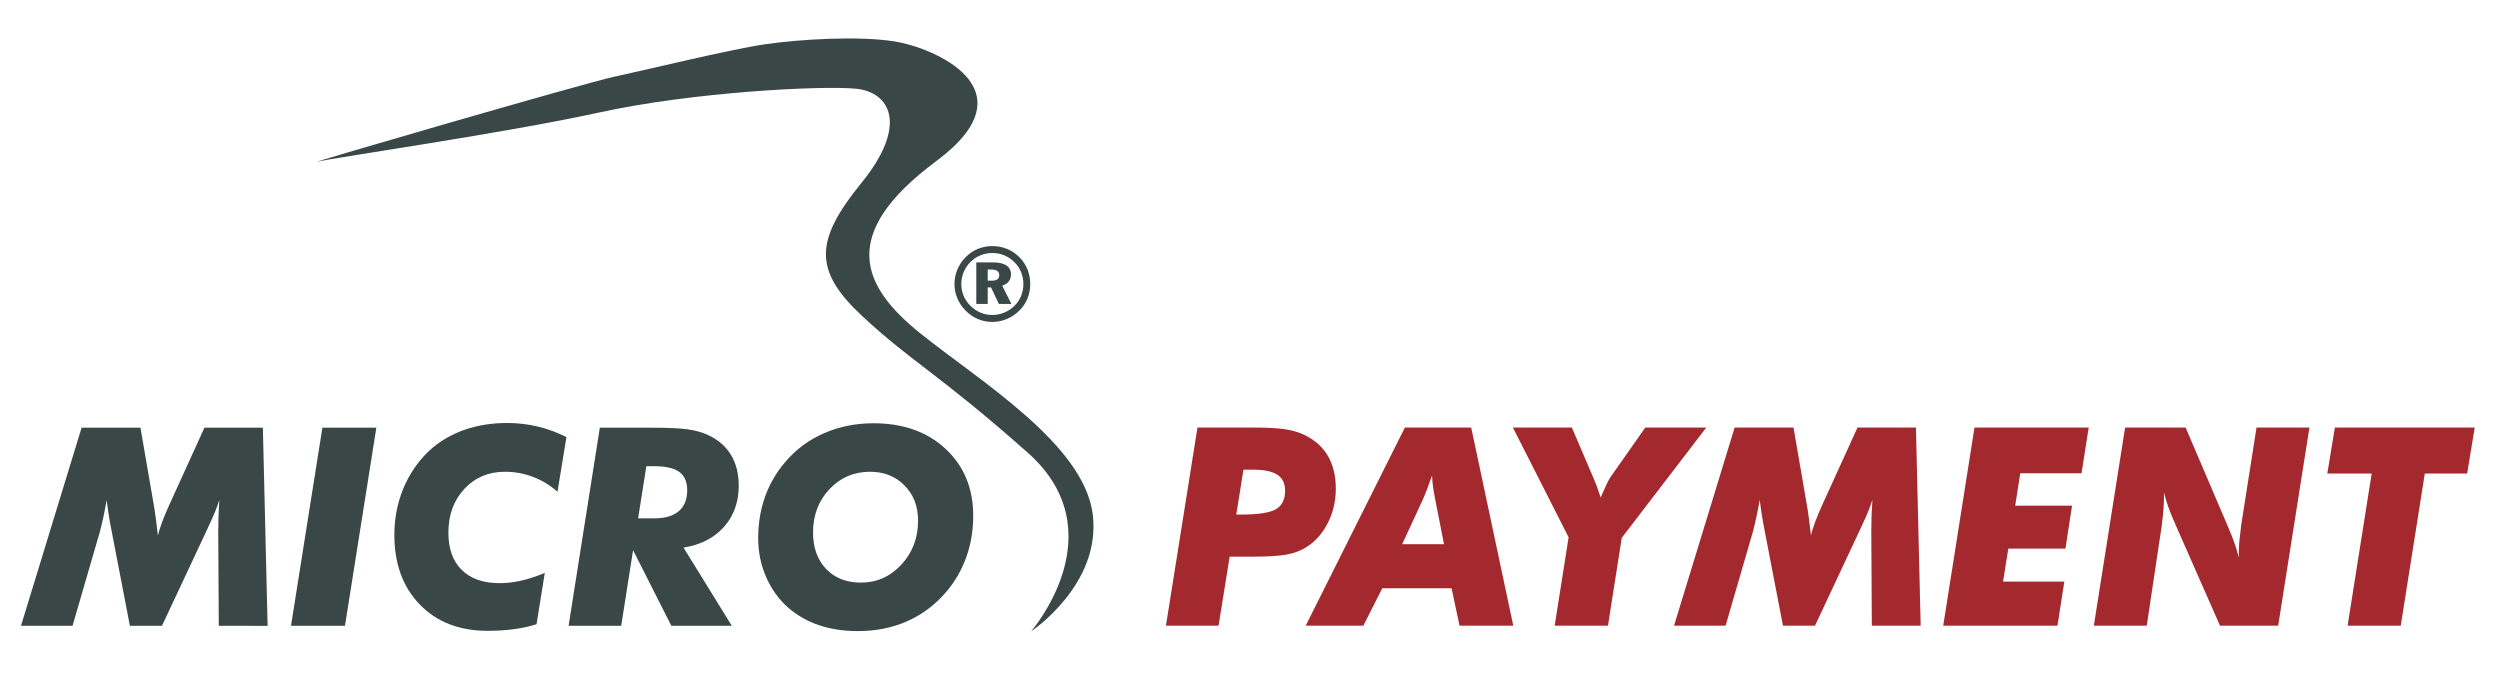 <?xml version="1.0" encoding="utf-8"?>
<!-- Generator: Adobe Illustrator 16.0.3, SVG Export Plug-In . SVG Version: 6.00 Build 0)  -->
<!DOCTYPE svg PUBLIC "-//W3C//DTD SVG 1.1//EN" "http://www.w3.org/Graphics/SVG/1.1/DTD/svg11.dtd">
<svg version="1.1" id="Ebene_1" xmlns="http://www.w3.org/2000/svg" xmlns:xlink="http://www.w3.org/1999/xlink" x="0px" y="0px"
	 width="715px" height="194px" viewBox="0 0 715 194" enable-background="new 0 0 715 194" xml:space="preserve">
<g>
	<path fill="#3A4747" d="M6,178.988l17.336-56.668h16.832l3.791,21.948c0.232,1.342,0.445,2.754,0.638,4.237
		c0.194,1.483,0.381,3.025,0.562,4.626c0.284-1.136,0.665-2.354,1.142-3.658c0.477-1.303,1.154-2.935,2.031-4.896l10.137-22.258
		h16.714l1.354,56.668H62.57l-0.155-27.018c0-1.522,0.026-3.025,0.077-4.51c0.052-1.483,0.129-2.974,0.232-4.471
		c-0.567,1.909-1.535,4.297-2.901,7.161c-0.259,0.567-0.452,0.993-0.581,1.277l-12.923,27.56H37.15l-5.302-27.521
		c-0.284-1.394-0.535-2.793-0.754-4.2c-0.219-1.406-0.418-2.818-0.6-4.238c-0.284,1.678-0.587,3.266-0.909,4.762
		c-0.323,1.497-0.651,2.891-0.987,4.181l-7.854,27.018H6L6,178.988z"/>
	<polygon fill="#3A4747" points="83.226,178.988 92.202,122.32 107.637,122.32 98.661,178.988 83.226,178.988 	"/>
	<path fill="#3A4747" d="M162.001,125.003l-2.552,15.626c-2.166-1.877-4.524-3.297-7.077-4.261s-5.208-1.445-7.968-1.445
		c-4.692,0-8.56,1.637-11.602,4.91c-3.042,3.273-4.563,7.45-4.563,12.528c0,4.587,1.276,8.138,3.829,10.651
		c2.552,2.514,6.162,3.771,10.828,3.771c2.011,0,4.08-0.244,6.207-0.733c2.127-0.488,4.364-1.222,6.71-2.199l-2.359,14.667
		c-1.935,0.619-4.07,1.09-6.405,1.413c-2.334,0.323-4.856,0.484-7.565,0.484c-8.074,0-14.543-2.503-19.406-7.508
		c-4.863-5.005-7.295-11.648-7.295-19.93c0-3.999,0.626-7.811,1.877-11.436s3.089-6.92,5.514-9.888
		c2.837-3.458,6.378-6.102,10.622-7.934c4.244-1.831,8.997-2.747,14.258-2.747c2.992,0,5.894,0.336,8.706,1.007
		C156.57,122.652,159.318,123.66,162.001,125.003L162.001,125.003z"/>
	<path fill-rule="evenodd" clip-rule="evenodd" fill="#3A4747" d="M177.663,178.988h-15.046l8.935-56.668h15.084
		c4.546,0,7.93,0.161,10.152,0.484c2.222,0.322,4.146,0.87,5.773,1.646c2.867,1.342,5.037,3.232,6.509,5.671
		c1.473,2.438,2.208,5.361,2.208,8.768c0,4.697-1.402,8.626-4.208,11.787c-2.806,3.161-6.665,5.142-11.578,5.941l13.807,22.371
		h-17.288l-10.946-21.637L177.663,178.988L177.663,178.988z M182.497,148.237h4.758c2.991,0,5.286-0.684,6.885-2.052
		c1.599-1.367,2.398-3.341,2.398-5.921c0-2.426-0.748-4.187-2.243-5.283c-1.496-1.096-3.894-1.645-7.194-1.645h-2.244
		L182.497,148.237L182.497,148.237z"/>
	<path fill-rule="evenodd" clip-rule="evenodd" fill="#3A4747" d="M248.83,134.923c-4.62,0-8.491,1.662-11.614,4.987
		c-3.122,3.325-4.684,7.448-4.684,12.372c0,4.355,1.246,7.835,3.736,10.438c2.49,2.604,5.813,3.904,9.967,3.904
		c4.542,0,8.4-1.72,11.575-5.161c3.174-3.44,4.761-7.636,4.761-12.584c0-4.072-1.291-7.416-3.871-10.032
		C256.118,136.23,252.829,134.923,248.83,134.923L248.83,134.923z M245.366,180.494c-4.051,0-7.735-0.555-11.051-1.664
		s-6.264-2.773-8.844-4.992c-2.709-2.373-4.825-5.302-6.348-8.785c-1.522-3.482-2.284-7.186-2.284-11.106
		c0-4.231,0.652-8.185,1.955-11.861c1.303-3.676,3.245-7.011,5.825-10.004c3.02-3.56,6.703-6.287,11.051-8.184
		c4.348-1.896,9.063-2.845,14.146-2.845c8.515,0,15.398,2.451,20.649,7.353c5.251,4.902,7.876,11.274,7.876,19.117
		c0,4.206-0.664,8.159-1.993,11.861c-1.329,3.702-3.271,7.037-5.825,10.004c-3.123,3.637-6.813,6.397-11.07,8.281
		S250.501,180.494,245.366,180.494L245.366,180.494z"/>
	<path fill-rule="evenodd" clip-rule="evenodd" fill="#A4292F" d="M353.576,147.16h1.431c4.899,0,8.214-0.515,9.942-1.546
		c1.728-1.031,2.591-2.785,2.591-5.26c0-2.089-0.741-3.616-2.224-4.583c-1.483-0.967-3.811-1.45-6.982-1.45h-2.708L353.576,147.16
		L353.576,147.16z M333.461,178.942l9.012-56.668h15.551c4.313,0,7.555,0.174,9.724,0.522c2.17,0.349,4.056,0.936,5.657,1.761
		c2.892,1.472,5.055,3.484,6.488,6.04c1.434,2.555,2.15,5.613,2.15,9.175c0,3.536-0.769,6.813-2.305,9.834
		c-1.537,3.02-3.623,5.343-6.257,6.968c-1.55,0.955-3.384,1.633-5.501,2.033c-2.118,0.399-5.437,0.6-9.957,0.6h-2.32h-4.023
		l-3.173,19.735H333.461L333.461,178.942z"/>
	<path fill-rule="evenodd" clip-rule="evenodd" fill="#A4292F" d="M373.434,178.942l28.36-56.668h18.966l12.036,56.668h-15.365
		l-2.284-10.7h-19.817l-5.418,10.7H373.434L373.434,178.942z M401.02,155.641h11.96l-2.594-13.238
		c-0.258-1.315-0.451-2.489-0.58-3.522c-0.13-1.032-0.207-2-0.232-2.903c-0.542,1.549-1.038,2.91-1.49,4.084
		c-0.451,1.174-0.806,2.045-1.064,2.613L401.02,155.641L401.02,155.641z"/>
	<path fill="#A4292F" d="M444.637,178.942l3.985-25.277l-15.938-31.391h16.866l6.189,14.477c0.335,0.748,0.677,1.594,1.025,2.535
		c0.348,0.941,0.689,1.941,1.025,3c0.696-1.626,1.258-2.884,1.684-3.773c0.426-0.891,0.767-1.529,1.024-1.917l10.058-14.321h17.447
		l-24.179,31.546l-3.945,25.122H444.637L444.637,178.942z"/>
	<path fill="#A4292F" d="M478.773,178.942l17.336-56.668h16.831l3.791,21.947c0.232,1.342,0.445,2.754,0.639,4.237
		c0.193,1.484,0.381,3.026,0.562,4.626c0.284-1.136,0.664-2.354,1.142-3.658c0.478-1.303,1.154-2.935,2.031-4.896l10.137-22.257
		h16.715l1.354,56.668h-13.968l-0.154-27.018c0-1.522,0.025-3.026,0.077-4.51c0.052-1.484,0.129-2.975,0.232-4.472
		c-0.567,1.91-1.534,4.297-2.902,7.162c-0.258,0.567-0.451,0.993-0.58,1.276l-12.924,27.561h-9.169l-5.302-27.521
		c-0.283-1.395-0.535-2.794-0.754-4.2s-0.418-2.819-0.6-4.238c-0.283,1.678-0.587,3.265-0.909,4.761
		c-0.322,1.497-0.651,2.891-0.986,4.182l-7.854,27.018H478.773L478.773,178.942z"/>
	<polygon fill="#A4292F" points="572.869,166.34 590.403,166.34 588.43,178.942 555.762,178.942 564.702,122.274 597.371,122.274 
		595.318,135.352 577.786,135.352 576.354,144.624 592.61,144.624 590.713,156.909 574.379,156.909 572.869,166.34 	"/>
	<path fill-rule="evenodd" clip-rule="evenodd" fill="#A4292F" d="M598.838,178.942l8.941-56.668h17.303l11.96,27.985
		c0.104,0.232,0.271,0.632,0.503,1.2c1.316,3.07,2.233,5.754,2.749,8.051v-1.432c0-1.032,0.059-2.174,0.175-3.426
		c0.116-1.251,0.29-2.768,0.522-4.548l4.374-27.831h15.134l-8.941,56.668h-16.645l-12.695-28.837
		c-0.929-2.091-1.632-3.819-2.11-5.188c-0.478-1.367-0.884-2.735-1.219-4.103v1.587c0,1.032-0.045,2.122-0.136,3.271
		c-0.09,1.148-0.251,2.678-0.483,4.587l-4.297,28.683H598.838L598.838,178.942z"/>
	<polygon fill="#A4292F" points="671.412,178.942 678.297,135.431 665.608,135.431 667.774,122.274 707.772,122.274 
		705.606,135.431 693.499,135.431 686.613,178.942 671.412,178.942 	"/>
	<path fill-rule="evenodd" clip-rule="evenodd" fill="#3A4747" d="M282.49,77.093v3.18h1.163c0.717,0,1.252-0.128,1.606-0.385
		c0.354-0.256,0.53-0.641,0.53-1.154c0-0.571-0.184-0.987-0.552-1.249c-0.368-0.262-0.959-0.393-1.773-0.393H282.49L282.49,77.093z
		 M279.221,75.042h4.781c1.682,0,2.959,0.291,3.834,0.872s1.312,1.438,1.312,2.572c0,0.784-0.222,1.458-0.666,2.019
		c-0.444,0.562-1.062,0.959-1.853,1.191l2.635,5.234h-3.591l-2.238-4.726h-0.945v4.726h-3.269V75.042L279.221,75.042z
		 M283.813,72.367c-1.202,0-2.327,0.213-3.374,0.638s-1.988,1.043-2.822,1.854c-0.873,0.869-1.537,1.849-1.993,2.94
		c-0.456,1.091-0.683,2.24-0.683,3.447c0,1.168,0.213,2.274,0.64,3.316c0.427,1.043,1.057,1.984,1.891,2.825
		c0.844,0.869,1.808,1.535,2.895,1.999c1.086,0.463,2.225,0.695,3.417,0.695c1.173,0,2.3-0.22,3.382-0.659
		c1.081-0.439,2.048-1.069,2.901-1.89c0.853-0.82,1.503-1.769,1.949-2.846s0.669-2.223,0.669-3.44c0-1.198-0.213-2.325-0.64-3.382
		c-0.426-1.057-1.047-1.996-1.861-2.817c-0.863-0.878-1.835-1.545-2.916-1.999S285.034,72.367,283.813,72.367L283.813,72.367z
		 M283.805,70.376c1.509,0,2.931,0.278,4.267,0.834c1.335,0.557,2.52,1.367,3.555,2.431c0.977,1.006,1.725,2.158,2.242,3.455
		s0.776,2.675,0.776,4.136c0,1.5-0.273,2.908-0.82,4.223c-0.547,1.316-1.342,2.472-2.387,3.469
		c-1.055,1.016-2.239,1.794-3.555,2.336c-1.315,0.542-2.675,0.813-4.078,0.813c-1.461,0-2.849-0.281-4.165-0.842
		c-1.315-0.561-2.491-1.378-3.526-2.452c-1.016-1.045-1.792-2.213-2.329-3.505c-0.537-1.292-0.805-2.639-0.805-4.042
		c0-1.461,0.285-2.864,0.856-4.208c0.57-1.345,1.388-2.54,2.453-3.584c1.016-1.006,2.162-1.768,3.439-2.286
		C281.004,70.635,282.364,70.376,283.805,70.376L283.805,70.376z"/>
	<path fill="#3A4747" d="M294.884,180.573c0,0,24.767-28.379-1.032-51.186c-25.799-22.807-32.919-25.696-47.058-38.802
		s-13.932-21.671-0.413-38.286c13.519-16.615,8.152-26.005-1.651-26.935c-9.804-0.928-46.542,0.929-73.373,6.811
		c-26.831,5.882-75.127,12.796-80.391,14.035c-5.263,1.238,76.779-22.601,84.622-24.251c7.843-1.651,33.229-7.843,43.136-9.288
		c9.907-1.445,26.625-2.477,37.151-0.826c10.526,1.651,39.937,13.416,11.868,34.261c-28.07,20.846-21.362,35.707-4.541,49.225
		c16.821,13.52,46.852,31.682,49.329,51.806C315.007,167.261,294.884,180.573,294.884,180.573L294.884,180.573z"/>
</g>
</svg>
